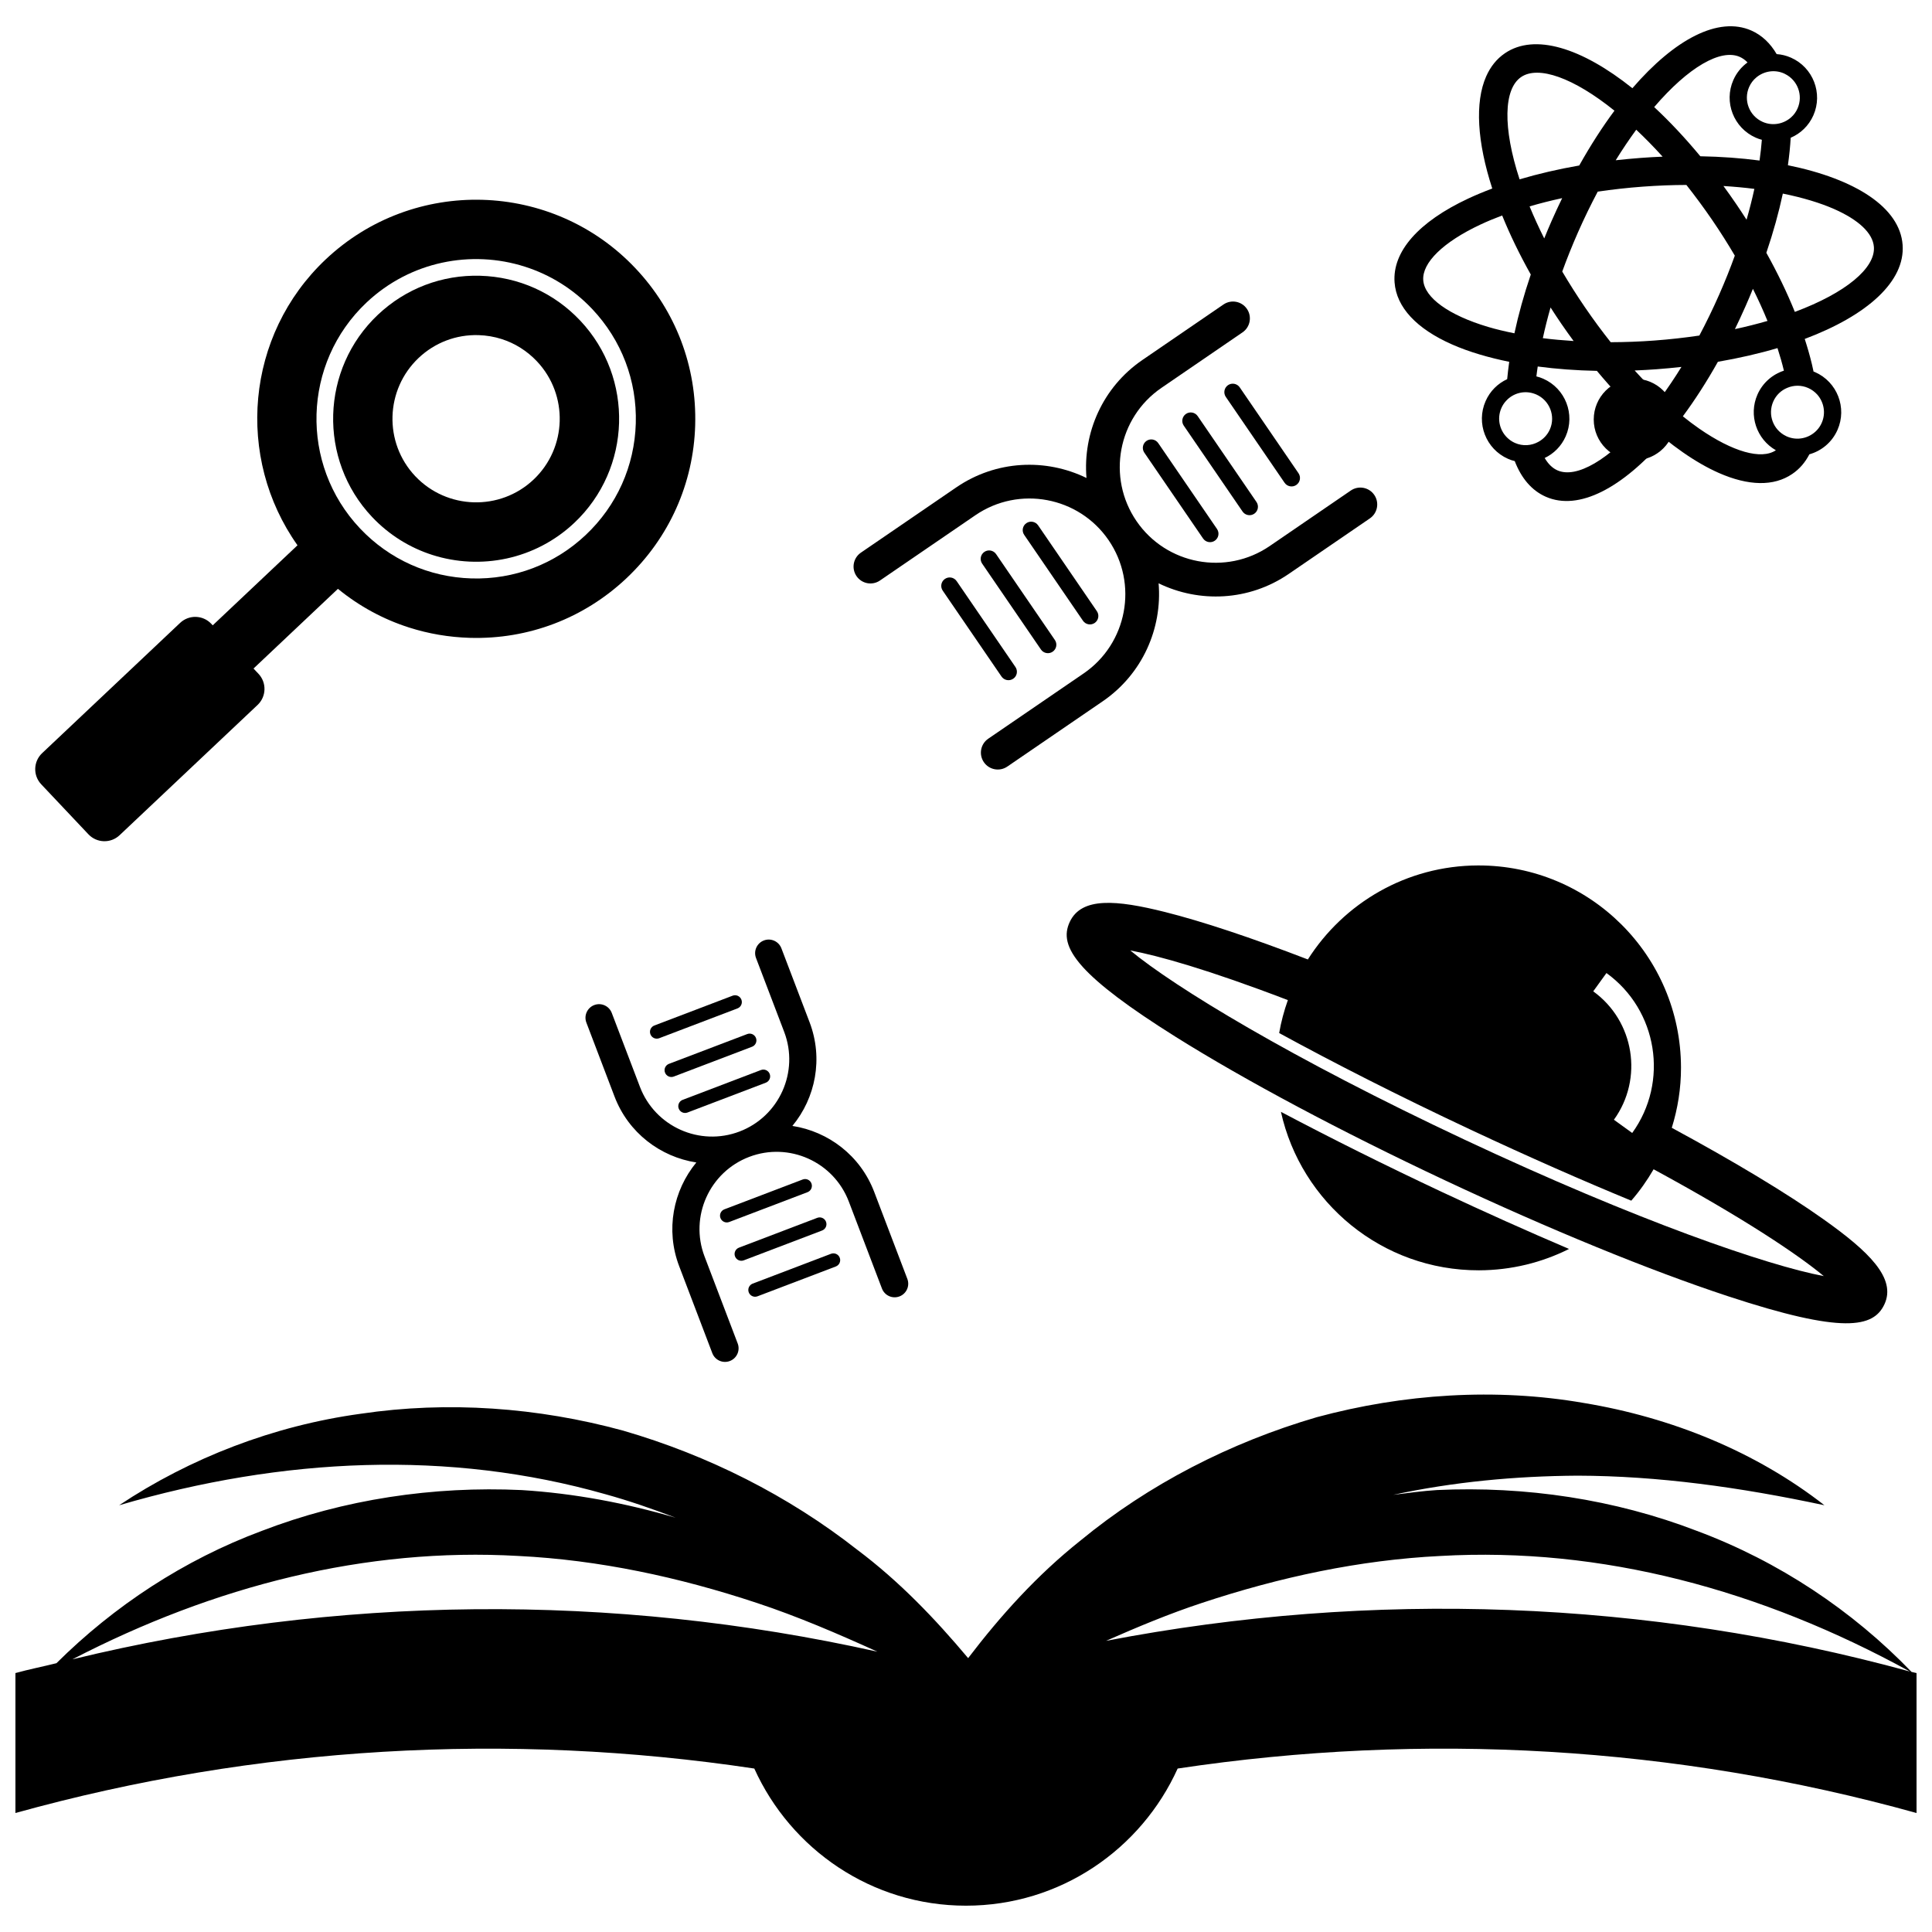 <?xml version="1.0" encoding="UTF-8"?>
<!-- The Best Svg Icon site in the world: iconSvg.co, Visit us! https://iconsvg.co -->
<svg width="800px" height="800px" version="1.1" viewBox="144 144 512 512" xmlns="http://www.w3.org/2000/svg">
 <defs>
  <clipPath id="a">
   <path d="m148.09 513h503.81v137h-503.81z"/>
  </clipPath>
 </defs>
 <g clip-path="url(#a)">
  <path d="m650.57 587.07c-15.641-16.246-35.188-29.293-56.898-37.375-21.742-8.375-45.453-11.91-68.871-10.816-3.883 0.242-7.723 0.789-11.578 1.266 15.926-3.426 32.266-4.969 48.812-5.078 21.355 0.055 42.957 3.039 65.457 7.84-18.145-14.168-40.43-23.246-63.754-27.102-23.355-4.055-47.773-2.449-70.816 3.777-22.922 6.707-44.484 17.758-62.637 32.723-11.477 9.125-21.082 19.805-29.719 31.117-8.762-10.438-18.238-20.363-29.418-28.742-18.238-14.305-39.477-25.008-62-31.543-22.617-6.18-46.523-7.902-69.574-4.473-23.074 3.164-45.129 11.691-64.008 24.246 43.461-12.738 87.504-14.688 128.86-2.93 6.312 1.746 12.5 3.898 18.625 6.234-13.25-3.883-26.93-6.465-40.801-7.328-23.418-1.094-47.121 2.441-68.871 10.816-20.625 7.676-39.195 19.934-54.418 35.062-3.602 0.902-7.269 1.617-10.875 2.617v37.086c63.914-17.758 130.63-21.57 195.81-11.785 9.676 21.395 31.094 36.344 56.098 36.344 25 0 46.422-14.949 56.098-36.344 65.18-9.793 131.89-5.984 195.81 11.785v-37.086c-0.445-0.117-0.891-0.195-1.332-0.312zm-487.38-3.332c37.652-19.492 77.727-29.711 118.17-27.395 21.395 1.062 42.57 5.606 63.195 12.445 10.785 3.566 21.348 8.109 31.969 12.926-70.312-15.695-143.25-14.98-213.33 2.023zm273.91-4.894c8.422-3.707 16.848-7.227 25.418-10.051 20.625-6.84 41.801-11.383 63.195-12.445 42.684-2.441 84.988 8.957 124.43 30.621-69.617-19.059-142.49-21.695-213.05-8.125z"/>
 </g>
 <path d="m328.23 256.65c0.449-15.508-5.164-30.262-15.816-41.539-21.973-23.285-58.812-24.348-82.105-2.363-21.277 20.09-23.922 52.547-7.469 75.762l-22.465 21.207-0.383-0.402c-2.219-2.348-5.918-2.457-8.266-0.234l-36.559 34.512c-2.348 2.219-2.457 5.918-0.234 8.266l12.5 13.242c2.219 2.348 5.918 2.457 8.266 0.234l36.559-34.512c2.348-2.219 2.457-5.918 0.234-8.266l-1.309-1.387 22.371-21.121c5.637 4.606 12.027 8.078 18.895 10.266 5.133 1.637 10.523 2.559 16.059 2.723 15.508 0.449 30.262-5.172 41.539-15.824 11.277-10.656 17.742-25.062 18.184-40.562zm-28.992 29.109c-8.219 7.762-18.973 11.855-30.27 11.531-11.312-0.332-21.805-5.039-29.566-13.258-16.027-16.973-15.258-43.816 1.715-59.844 11.586-10.941 27.781-14.051 41.988-9.516 6.598 2.102 12.77 5.856 17.855 11.242 7.762 8.227 11.863 18.98 11.531 30.285-0.328 11.305-5.031 21.797-13.254 29.559z"/>
 <path d="m297.75 228.95c-6.941-7.359-16.344-11.578-26.48-11.871-10.125-0.293-19.758 3.379-27.117 10.328-15.199 14.359-15.895 38.398-1.543 53.602 4.559 4.816 10.078 8.18 15.996 10.066 12.723 4.055 27.223 1.266 37.605-8.527 15.195-14.352 15.887-38.398 1.539-53.598zm-12.352 42.145c-8.887 8.391-22.945 7.973-31.348-0.898-8.398-8.887-7.988-22.945 0.898-31.348 4.305-4.062 9.934-6.211 15.863-6.039 2.109 0.062 4.172 0.418 6.125 1.039 3.535 1.125 6.746 3.141 9.359 5.91 8.391 8.887 7.988 22.945-0.898 31.336z"/>
 <path d="m483.46 438.65c5.336 24.074 26.82 42.051 52.492 41.996 8.582-0.023 16.68-2.062 23.859-5.66-10.949-4.668-22.316-9.762-33.852-15.176-14.922-7.012-29.273-14.168-42.5-21.16z"/>
 <path d="m643.38 489.68c3.242-6.91-4.094-14.012-16.113-22.539-9.754-6.926-23.641-15.289-40.227-24.262 1.574-5.062 2.457-10.422 2.441-16.004-0.07-29.629-24.145-53.594-53.773-53.523-18.996 0.047-35.621 9.988-45.113 24.914-15.02-5.785-28.055-10.117-37.871-12.578-12.887-3.227-22.105-4.016-25.223 2.621-1.527 3.258-1.203 6.824 3.512 12.02 4.18 4.59 11.801 10.453 24.625 18.492 18.461 11.562 43.824 25.074 71.414 38.031 27.598 12.957 54.191 23.844 74.879 30.66 30.625 10.09 38.559 8.309 41.449 2.168zm-66.828-45.43-4.848-3.504c7.871-10.895 5.414-26.16-5.481-34.031l3.504-4.848c13.562 9.793 16.625 28.82 6.824 42.383zm-44.414 1.781c-45.855-21.531-76.918-40.461-88.602-50.152 7.391 1.371 20.617 5.062 41.762 13.16-1 2.809-1.785 5.723-2.305 8.73 14.445 7.879 31.441 16.555 50.703 25.594 15.398 7.227 29.684 13.5 42.609 18.828 2.234-2.566 4.203-5.359 5.918-8.32 23.828 12.934 38.164 22.547 45.098 28.309-14.902-2.805-49.312-14.613-95.184-36.148z"/>
 <path d="m358.55 414.91-7.469-19.594c-0.707-1.859-2.785-2.793-4.644-2.086s-2.793 2.785-2.086 4.644l7.469 19.594c4.016 10.539-1.289 22.379-11.832 26.395-10.539 4.016-22.379-1.289-26.395-11.832l-7.469-19.594c-0.707-1.859-2.785-2.793-4.644-2.086s-2.793 2.785-2.086 4.644l7.461 19.594c3.668 9.629 12.164 16.012 21.68 17.477-6.125 7.43-8.219 17.855-4.551 27.473l8.785 23.059c0.707 1.859 2.785 2.793 4.644 2.086 1.859-0.707 2.793-2.785 2.086-4.644l-8.785-23.059c-4.016-10.539 1.289-22.379 11.832-26.395 10.539-4.016 22.379 1.289 26.395 11.832l8.785 23.059c0.707 1.859 2.785 2.793 4.644 2.086 1.859-0.707 2.793-2.785 2.086-4.644l-8.785-23.059c-3.668-9.629-12.164-16.012-21.68-17.477 6.141-7.422 8.227-17.844 4.559-27.473z"/>
 <path d="m326.19 438.83 20.75-7.902c0.93-0.355 1.395-1.395 1.039-2.32-0.355-0.93-1.395-1.395-2.32-1.039l-20.75 7.902c-0.93 0.355-1.395 1.395-1.039 2.32 0.352 0.93 1.391 1.391 2.32 1.039z"/>
 <path d="m322.55 429.3 20.75-7.902c0.93-0.355 1.395-1.395 1.039-2.32-0.355-0.93-1.395-1.395-2.32-1.039l-20.746 7.894c-0.93 0.355-1.395 1.395-1.039 2.32 0.355 0.93 1.387 1.402 2.316 1.047z"/>
 <path d="m318.69 419.14 20.75-7.902c0.93-0.355 1.395-1.395 1.039-2.32-0.352-0.934-1.391-1.406-2.32-1.051l-20.75 7.902c-0.93 0.355-1.395 1.395-1.039 2.32 0.352 0.938 1.391 1.402 2.32 1.051z"/>
 <path d="m364.22 476.27-20.75 7.902c-0.93 0.355-1.395 1.395-1.039 2.32 0.355 0.93 1.395 1.395 2.32 1.039l20.75-7.902c0.93-0.355 1.395-1.395 1.039-2.32-0.352-0.93-1.391-1.391-2.32-1.039z"/>
 <path d="m360.58 466.74-20.75 7.902c-0.93 0.355-1.395 1.395-1.039 2.32 0.355 0.93 1.395 1.395 2.32 1.039l20.75-7.902c0.93-0.355 1.395-1.395 1.039-2.32-0.352-0.93-1.391-1.395-2.32-1.039z"/>
 <path d="m356.72 456.58-20.75 7.902c-0.93 0.355-1.395 1.395-1.039 2.32 0.355 0.93 1.395 1.395 2.32 1.039l20.75-7.902c0.93-0.355 1.395-1.395 1.039-2.32-0.352-0.93-1.391-1.395-2.32-1.039z"/>
 <path d="m485.54 296.09 21.492-14.711c2.039-1.395 2.559-4.18 1.164-6.219-1.395-2.039-4.18-2.559-6.219-1.164l-21.492 14.711c-11.555 7.91-27.395 4.945-35.305-6.613-7.91-11.555-4.945-27.395 6.613-35.305l21.492-14.711c2.039-1.395 2.559-4.18 1.164-6.219-1.395-2.039-4.18-2.559-6.219-1.164l-21.492 14.711c-10.555 7.227-15.801 19.34-14.809 31.262-10.754-5.242-23.938-4.738-34.496 2.488l-25.285 17.301c-2.039 1.395-2.559 4.18-1.164 6.219s4.18 2.559 6.219 1.164l25.285-17.301c11.555-7.91 27.395-4.945 35.305 6.613 7.91 11.555 4.945 27.402-6.613 35.312l-25.285 17.301c-2.039 1.395-2.559 4.18-1.164 6.219 1.395 2.039 4.18 2.559 6.219 1.164l25.285-17.301c10.555-7.227 15.801-19.34 14.809-31.262 10.754 5.234 23.949 4.731 34.496-2.496z"/>
 <path d="m447.25 263.95 15.578 22.758c0.699 1.016 2.086 1.281 3.109 0.582 1.023-0.699 1.281-2.086 0.582-3.109l-15.578-22.758c-0.699-1.016-2.086-1.281-3.109-0.582-1.016 0.703-1.273 2.094-0.582 3.109z"/>
 <path d="m457.71 256.8 15.578 22.758c0.699 1.016 2.086 1.281 3.109 0.582 1.016-0.699 1.281-2.086 0.582-3.109l-15.578-22.758c-0.699-1.016-2.086-1.281-3.109-0.582-1.023 0.703-1.281 2.094-0.582 3.109z"/>
 <path d="m468.85 249.18 15.578 22.758c0.699 1.016 2.086 1.281 3.109 0.582 1.016-0.699 1.281-2.086 0.582-3.109l-15.578-22.758c-0.699-1.016-2.086-1.281-3.109-0.582-1.016 0.699-1.273 2.094-0.582 3.109z"/>
 <path d="m413.1 320.76-15.578-22.758c-0.699-1.016-2.086-1.281-3.109-0.582-1.016 0.699-1.281 2.086-0.582 3.109l15.578 22.758c0.699 1.016 2.086 1.281 3.109 0.582 1.023-0.691 1.281-2.086 0.582-3.109z"/>
 <path d="m423.55 313.6-15.578-22.758c-0.699-1.016-2.086-1.281-3.109-0.582-1.023 0.699-1.281 2.086-0.582 3.109l15.578 22.758c0.699 1.016 2.086 1.281 3.109 0.582 1.023-0.699 1.285-2.094 0.582-3.109z"/>
 <path d="m434.69 305.98-15.578-22.758c-0.699-1.016-2.086-1.281-3.109-0.582-1.023 0.699-1.281 2.086-0.582 3.109l15.578 22.758c0.699 1.016 2.086 1.281 3.109 0.582 1.016-0.703 1.273-2.094 0.582-3.109z"/>
 <path d="m587.97 255.17c0 5.969-4.836 10.809-10.805 10.809-5.973 0-10.809-4.84-10.809-10.809s4.836-10.809 10.809-10.809c5.969 0 10.805 4.84 10.805 10.809"/>
 <path d="m625.03 242.63c-0.141-0.062-0.277-0.125-0.418-0.148-0.125-0.652-0.285-1.324-0.449-2.016-0.52-2.156-1.156-4.375-1.891-6.644 16.594-6.234 26.656-15.266 25.938-24.945-0.73-9.887-12.461-17.445-30.395-21.09 0.355-2.519 0.605-4.953 0.738-7.281 2.613-1.117 4.785-3.172 6.008-5.934 2.582-5.848-0.078-12.707-5.926-15.289-1.242-0.551-2.519-0.859-3.801-0.945-1.684-2.875-3.914-5.008-6.699-6.242-8.723-3.848-20.309 2.273-31.535 15.281-13.422-10.73-25.93-14.633-33.793-9.258-2.172 1.48-3.816 3.551-4.953 6.117-3.047 6.902-2.387 17.414 1.613 29.719-2.227 0.836-4.359 1.723-6.367 2.66-13.195 6.172-20.129 14.066-19.523 22.223 0.488 6.59 5.816 12.281 15.207 16.43 2.227 0.984 4.691 1.883 7.367 2.676 2.465 0.738 5.078 1.379 7.809 1.938-0.219 1.566-0.402 3.102-0.543 4.598-2.473 1.141-4.535 3.133-5.715 5.816-2.582 5.848 0.078 12.707 5.926 15.289 0.582 0.262 1.188 0.473 1.793 0.605 1.746 4.543 4.496 7.801 8.227 9.445 8.723 3.848 20.324-2.297 31.566-15.344 1.59 1.273 3.172 2.465 4.746 3.559 3.312 2.312 6.496 4.133 9.523 5.473 7.871 3.473 14.609 3.613 19.484 0.277 1.906-1.289 3.41-3.031 4.527-5.188l0.008-0.016c3.211-0.898 6.008-3.188 7.453-6.465 2.586-5.863-0.074-12.719-5.926-15.301zm-1.848 4.188c0.953 0.418 1.746 1.023 2.402 1.738 1.77 2 2.34 4.914 1.188 7.512-0.324 0.738-0.762 1.395-1.301 1.961-1.984 2.109-5.164 2.859-7.949 1.629-0.07-0.031-0.156-0.07-0.219-0.109-3.402-1.629-4.902-5.668-3.371-9.141 0.754-1.715 2.117-2.984 3.738-3.637 1.691-0.715 3.684-0.762 5.512 0.047zm6.918-47.406c6.473 2.859 10.234 6.391 10.5 10.02 0.418 5.598-7.422 12.18-20.949 17.223-2.062-5.109-4.606-10.375-7.551-15.664 1.844-5.434 3.297-10.691 4.367-15.688 5.328 1.078 9.934 2.481 13.633 4.109zm-47.703 34.836c-3.914 0.293-7.769 0.426-11.547 0.441-2.348-2.961-4.637-6.062-6.848-9.297-2.18-3.188-4.164-6.336-5.992-9.43 1.219-3.371 2.606-6.824 4.156-10.352 1.676-3.809 3.441-7.414 5.25-10.824 3.883-0.574 7.879-1.023 11.957-1.324 3.984-0.293 7.832-0.441 11.539-0.449 2.297 2.914 4.59 6.008 6.848 9.305 2.141 3.133 4.133 6.281 5.984 9.43-1.219 3.379-2.598 6.832-4.156 10.359-1.676 3.809-3.441 7.414-5.242 10.816-3.812 0.566-7.793 1.016-11.949 1.324zm7.203 6.988c-1.785 2.898-3.606 5.582-5.414 8.062-2.34-2.195-4.676-4.574-6.984-7.117 1.914-0.078 3.824-0.18 5.762-0.324 2.25-0.172 4.461-0.375 6.637-0.621zm-28.578-6.863c-2.785-0.18-5.527-0.418-8.156-0.754 0.566-2.621 1.242-5.32 2.047-8.133 0.898 1.402 1.828 2.801 2.785 4.211 1.09 1.59 2.199 3.148 3.324 4.676zm-7.785-27.184c-1.465-2.922-2.754-5.754-3.883-8.492 2.762-0.812 5.644-1.543 8.637-2.188-0.953 1.961-1.891 3.969-2.793 6.023-0.691 1.562-1.332 3.106-1.961 4.656zm18.941-20.719c1.793-2.906 3.621-5.598 5.441-8.094 2.297 2.164 4.637 4.543 6.992 7.141-1.906 0.078-3.832 0.18-5.785 0.332-2.242 0.172-4.461 0.379-6.648 0.621zm28.551 6.824c2.852 0.18 5.59 0.426 8.195 0.762-0.574 2.629-1.258 5.352-2.07 8.172-0.906-1.41-1.828-2.816-2.785-4.219-1.094-1.609-2.215-3.18-3.34-4.715zm7.809 27.246c1.434 2.875 2.723 5.715 3.863 8.508-2.715 0.789-5.598 1.52-8.629 2.172 0.953-1.969 1.891-3.977 2.801-6.039 0.691-1.547 1.336-3.098 1.965-4.641zm8.25-57.07c0.086 0.039 0.164 0.07 0.242 0.125 3.363 1.637 4.871 5.668 3.344 9.133-0.41 0.938-0.992 1.73-1.707 2.363-1.992 1.785-4.93 2.363-7.535 1.211-0.016-0.008-0.016-0.008-0.031-0.016-3.527-1.574-5.117-5.707-3.566-9.227 0.449-1.016 1.102-1.867 1.898-2.527 1.996-1.676 4.828-2.18 7.356-1.062zm-11.734-4.394c0.738 0.324 1.441 0.82 2.055 1.473-1.598 1.164-2.906 2.738-3.754 4.66-2.582 5.848 0.086 12.691 5.934 15.273 0.527 0.234 1.078 0.426 1.621 0.566-0.133 1.746-0.348 3.59-0.613 5.496-4.902-0.645-10.164-1.031-15.695-1.133-4.047-4.879-8.148-9.25-12.227-13.035 9.074-10.602 17.648-15.52 22.68-13.301zm-57.941 5.34c4.551-3.109 13.879 0.164 24.734 8.918-3.211 4.32-6.344 9.188-9.336 14.523-5.559 0.969-10.863 2.203-15.809 3.668-4.484-13.711-4.234-23.945 0.41-27.109zm-8.785 66.211c-10.398-3.102-16.816-7.731-17.152-12.359-0.348-4.637 5.32-10.148 15.152-14.754 1.82-0.852 3.746-1.652 5.762-2.41 2.039 5.031 4.574 10.281 7.582 15.648-1.828 5.391-3.273 10.613-4.336 15.578-2.434-0.492-4.801-1.043-7.008-1.703zm7.148 30.754c-0.598-0.27-1.148-0.605-1.637-1.023-2.363-1.945-3.25-5.289-1.953-8.234 0.309-0.699 0.723-1.332 1.219-1.867 1.875-2.094 4.914-2.906 7.66-1.859 0.117 0.031 0.242 0.094 0.371 0.148 3.535 1.559 5.156 5.707 3.598 9.242-0.645 1.465-1.746 2.598-3.047 3.305-1.848 1.031-4.141 1.203-6.211 0.289zm11.258 7.266c-1.324-0.582-2.457-1.699-3.379-3.273 2.402-1.141 4.41-3.109 5.566-5.731 2.582-5.848-0.086-12.691-5.934-15.273-0.598-0.27-1.211-0.465-1.828-0.621 0.094-0.852 0.227-1.738 0.355-2.621 4.969 0.66 10.234 1.047 15.68 1.156 3.992 4.793 8.109 9.18 12.25 13.02-9.086 10.629-17.672 15.566-22.711 13.344zm37.574-11.059c-1.441-1-2.891-2.094-4.336-3.258 3.188-4.305 6.312-9.148 9.289-14.453 5.629-0.969 10.926-2.188 15.793-3.629 0.66 2.039 1.234 4.039 1.699 5.984-3.023 0.984-5.629 3.203-7.008 6.328-2.418 5.488-0.227 11.855 4.879 14.762-3.848 2.586-11.43 0.422-20.316-5.734z"/>
</svg>